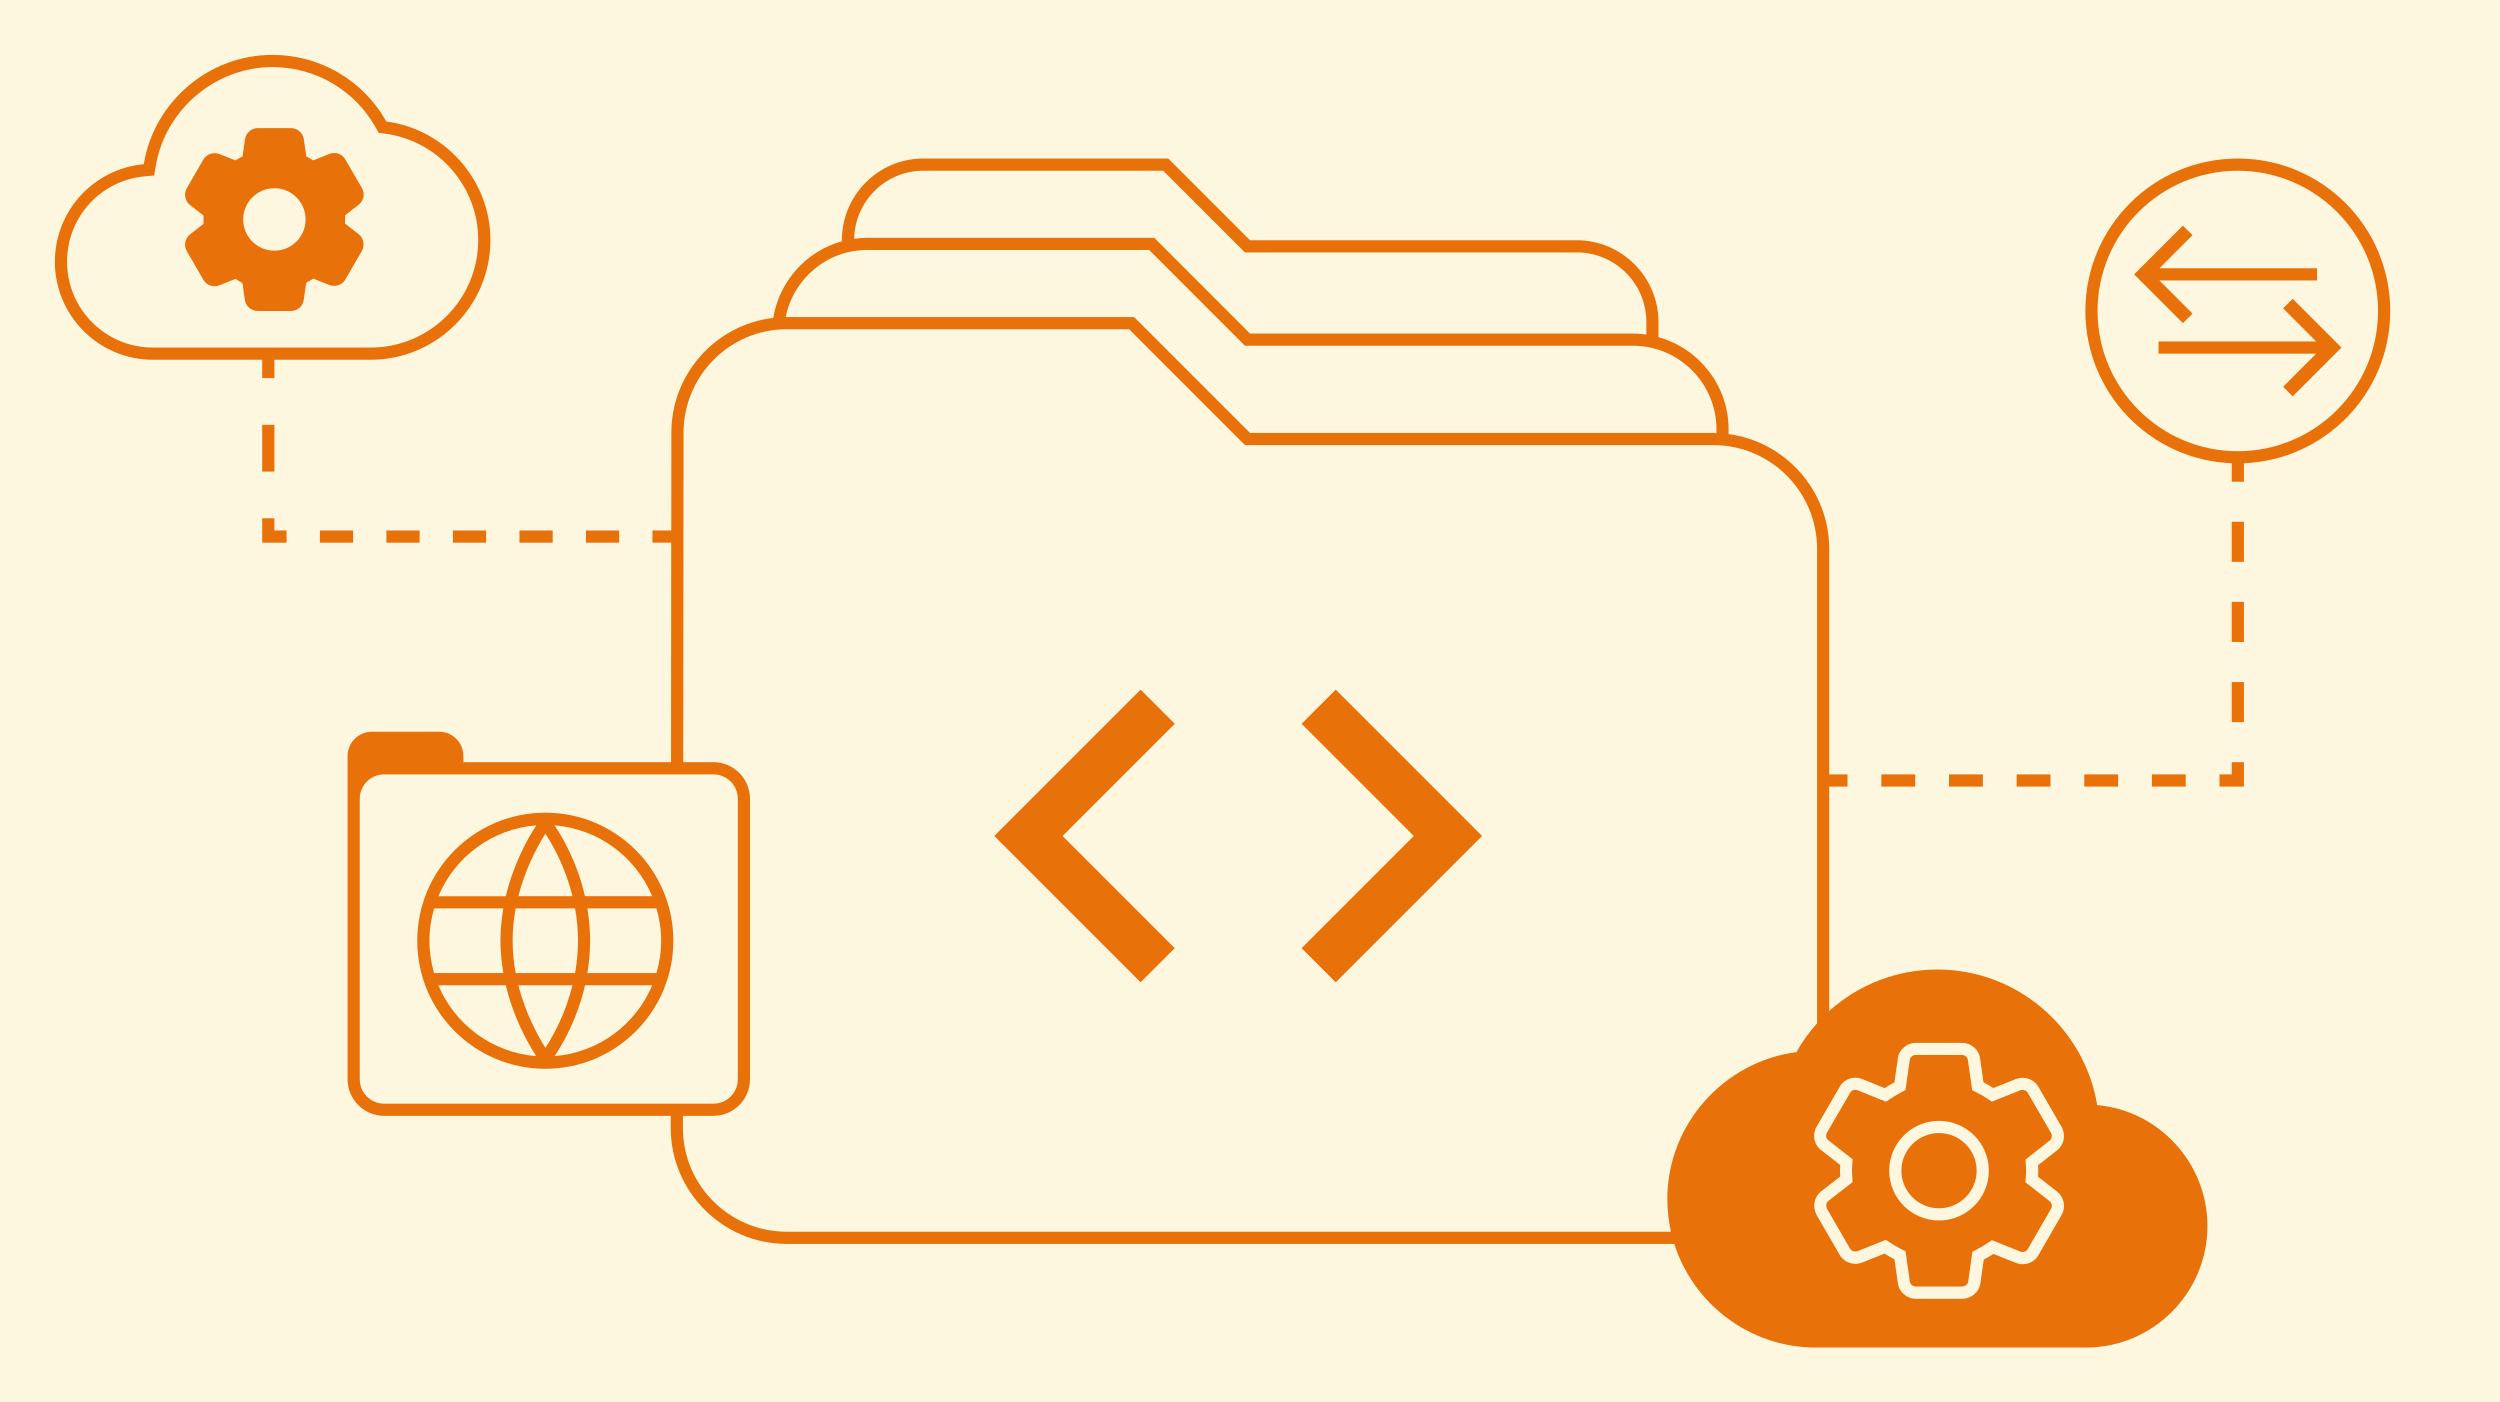 <?xml version="1.0" encoding="utf-8"?>
<!-- Generator: Adobe Illustrator 25.0.0, SVG Export Plug-In . SVG Version: 6.00 Build 0)  -->
<svg version="1.1" xmlns="http://www.w3.org/2000/svg" xmlns:xlink="http://www.w3.org/1999/xlink" x="0px" y="0px" width="410px"
	 height="230px" viewBox="0 0 410 230" enable-background="new 0 0 410 230" xml:space="preserve">
<g id="FLAT">
	<g>
		<rect x="0" fill="#FEF7E0" width="410" height="230"/>
		<polygon fill="#E8710A" points="187.06,113.1 163.06,137.1 187.06,161.1 192.66,155.5 174.26,137.1 192.66,118.7 		"/>
		<polygon fill="#E8710A" points="213.46,118.7 231.86,137.1 213.46,155.5 219.06,161.1 243.06,137.1 219.06,113.1 		"/>
		<path fill="#E8710A" d="M101.54,89h-5.45v-2h5.45V89z M90.64,89h-5.45v-2h5.45V89z M79.73,89h-5.45v-2h5.45V89z M68.82,89h-5.45
			v-2h5.45V89z M57.91,89h-5.45v-2h5.45V89z"/>
		<polygon fill="#E8710A" points="47,89 43,89 43,85 45,85 45,87 47,87 		"/>
		<rect x="43" y="69.67" fill="#E8710A" width="2" height="7.67"/>
		<path fill="#E8710A" d="M63.36,19.93C59.61,13.21,52.5,9,44.71,9c-10.61,0-19.46,7.79-21.14,17.93C15.39,27.68,9,34.57,9,42.93
			C9,51.79,16.21,59,25.07,59H43v3h2v-3h15.79c10.82,0,19.64-8.82,19.64-19.64C80.43,29.5,72.96,21.18,63.36,19.93z M60.79,57H25.07
			C17.31,57,11,50.69,11,42.93c0-7.32,5.48-13.34,12.75-14.01l1.54-0.14l0.25-1.52C27.08,17.99,35.32,11,44.71,11
			c7.01,0,13.48,3.79,16.9,9.9l0.49,0.88l1,0.13c8.74,1.14,15.33,8.64,15.33,17.45C78.43,49.09,70.51,57,60.79,57z"/>
		<g>
			<g>
				<path fill="#E8710A" d="M40.16,49.21l-0.4-2.8c-0.38-0.2-0.76-0.42-1.14-0.67l-2.64,1.05c-1.01,0.4-2.14-0.01-2.64-0.92
					l-2.72-4.71c-0.51-0.92-0.28-2.06,0.54-2.72l2.23-1.74c-0.01-0.22-0.03-0.44-0.03-0.67s0.01-0.45,0.03-0.67l-2.23-1.74
					c-0.82-0.64-1.05-1.79-0.53-2.75l2.69-4.66c0.5-0.91,1.63-1.33,2.66-0.95l2.64,1.05c0.38-0.25,0.76-0.47,1.16-0.67l0.4-2.77
					c0.13-1.07,1.04-1.86,2.12-1.86h5.42c1.07,0,1.98,0.81,2.11,1.83l0.4,2.8c0.38,0.2,0.76,0.42,1.14,0.67l2.65-1.07
					c1-0.4,2.12,0.01,2.62,0.92l2.71,4.67c0.54,0.91,0.32,2.09-0.54,2.75l-2.23,1.74c0.01,0.22,0.03,0.45,0.03,0.67
					c0,0.23-0.01,0.45-0.03,0.67l2.24,1.74c0.82,0.64,1.04,1.79,0.53,2.75l-2.68,4.64c-0.5,0.91-1.63,1.33-2.65,0.95l-2.64-1.05
					c-0.38,0.25-0.76,0.47-1.16,0.67l-0.4,2.77C49.7,50.21,48.79,51,47.71,51h-5.42C41.21,51,40.3,50.21,40.16,49.21z"/>
			</g>
		</g>
		<circle fill="#FEF7E0" cx="45" cy="35.99" r="5.12"/>
		<rect x="352.91" y="127" fill="#E8710A" width="5.55" height="2"/>
		<rect x="341.82" y="127" fill="#E8710A" width="5.55" height="2"/>
		<rect x="308.54" y="127" fill="#E8710A" width="5.55" height="2"/>
		<rect x="319.64" y="127" fill="#E8710A" width="5.55" height="2"/>
		<rect x="330.73" y="127" fill="#E8710A" width="5.55" height="2"/>
		<polygon fill="#E8710A" points="366,127 364,127 364,129 368,129 368,125 366,125 		"/>
		<rect x="366" y="85.57" fill="#E8710A" width="2" height="6.57"/>
		<rect x="366" y="98.71" fill="#E8710A" width="2" height="6.57"/>
		<rect x="366" y="111.86" fill="#E8710A" width="2" height="6.57"/>
		<path fill="#E8710A" d="M367,26c-13.81,0-25,11.19-25,25c0,13.47,10.66,24.45,24,24.97V79h2v-3.03c13.34-0.53,24-11.5,24-24.97
			C392,37.19,380.81,26,367,26z M367,74c-12.68,0-23-10.32-23-23s10.32-23,23-23s23,10.32,23,23S379.68,74,367,74z"/>
		<path fill="#E8710A" d="M318,185.82c-3.4,0-6.17,2.77-6.17,6.17c0,3.4,2.77,6.17,6.17,6.17c3.41,0,6.17-2.77,6.17-6.17
			C324.17,188.58,321.4,185.82,318,185.82z"/>
		<path fill="#E8710A" d="M336.11,196.97l-3.1-2.42l-0.83-0.65l0.07-1.06c0.02-0.26,0.04-0.53,0.04-0.81c0-0.28-0.02-0.55-0.04-0.81
			l-0.07-1.06l0.83-0.65l3.12-2.44c0.39-0.3,0.48-0.83,0.22-1.3l-3.76-6.49c-0.19-0.34-0.53-0.53-0.91-0.53
			c-0.13,0-0.26,0.02-0.38,0.07l-3.66,1.46l-0.97,0.39l-0.87-0.57c-0.46-0.3-0.93-0.57-1.45-0.84l-0.91-0.47l-0.15-1.02l-0.55-3.87
			c-0.07-0.53-0.48-0.89-0.99-0.89h-7.58c-0.48,0-0.91,0.37-0.97,0.82l-0.56,3.94l-0.14,1l-0.89,0.48c-0.55,0.3-1.02,0.57-1.45,0.86
			l-0.87,0.57l-0.97-0.39l-3.71-1.5c-0.11-0.04-0.23-0.07-0.35-0.07c-0.34,0-0.66,0.18-0.82,0.46l-3.82,6.58
			c-0.26,0.43-0.15,0.96,0.24,1.26l3.14,2.45l0.83,0.65l-0.07,1.06c-0.02,0.26-0.04,0.55-0.04,0.81c0,0.28,0.02,0.55,0.04,0.81
			l0.07,1.06l-0.84,0.65l-3.14,2.44c-0.37,0.29-0.46,0.82-0.21,1.31l3.73,6.46c0.18,0.34,0.53,0.53,0.9,0.53
			c0.13,0,0.26-0.02,0.39-0.07l3.64-1.46l0.97-0.39l0.87,0.57c0.46,0.3,0.93,0.57,1.45,0.84l0.91,0.47l0.15,1.02l0.55,3.87
			c0.07,0.53,0.48,0.89,0.99,0.89h7.58c0.55,0,0.96-0.41,1.01-0.79l0.55-3.9l0.14-1l0.89-0.48c0.55-0.3,1.02-0.57,1.45-0.86
			l0.87-0.57l0.97,0.39l3.69,1.48c0.11,0.04,0.24,0.07,0.37,0.07c0.35,0,0.67-0.18,0.83-0.46l3.83-6.64
			C336.62,197.82,336.51,197.29,336.11,196.97z M318,200.16c-4.51,0-8.17-3.67-8.17-8.17c0-4.51,3.67-8.17,8.17-8.17
			c4.51,0,8.17,3.67,8.17,8.17C326.17,196.5,322.5,200.16,318,200.16z"/>
		<polygon fill="#E8710A" points="376,49 374.43,50.57 379.85,56 354,56 354,58 379.85,58 374.43,63.43 376,65 384,57 		"/>
		<polygon fill="#E8710A" points="380,44 354.15,44 359.57,38.57 358,37 350,45 358,53 359.57,51.43 354.15,46 380,46 		"/>
		<path fill="#E8710A" d="M343.94,181.23c-2.08-12.58-13.06-22.23-26.22-22.23c-6.68,0-12.95,2.5-17.73,6.8V129h3v-2h-3V90
			c0-9.6-7.22-17.58-16.5-18.81V70.4c0-7.18-4.89-13.26-11.5-15.11V52.8c0-7.37-6.03-13.4-13.4-13.4H205L191.6,26h-40.2
			c-7.37,0-13.33,6.03-13.33,13.4v0.17c-5.82,1.61-10.26,6.52-11.26,12.57c-9.41,1.1-16.71,9.15-16.71,18.86l-0.01,16H107v2h3.08
			l-0.03,36H76v-1c0-2.21-1.79-4-4-4H61c-2.21,0-4,1.79-4,4v7v1v45c0,3.31,2.69,6,6,6h47l0,2c0,10.45,8.55,19,19,19h145.58
			c3.13,9.84,12.36,17,23.22,17h44.29c10.98,0,19.93-8.95,19.93-19.93C362.01,190.71,354.08,182.16,343.94,181.23z M151.4,28h39.37
			l12.81,12.81l0.59,0.59h54.43c6.29,0,11.4,5.11,11.4,11.4v2.07c-0.72-0.1-1.45-0.17-2.2-0.17H205L189.3,39h-47.1
			c-0.72,0-1.43,0.07-2.12,0.16C140.21,32.99,145.23,28,151.4,28z M142.2,41h46.27l15.11,15.11l0.59,0.59h63.63
			c7.55,0,13.7,6.15,13.7,13.7v0.63c-0.17,0-0.33-0.03-0.5-0.03h-76l-19-19h-57c-0.05,0-0.1,0.01-0.15,0.01
			C130.1,45.74,135.61,41,142.2,41z M59,177v-46c0-2.21,1.79-4,4-4h54c2.21,0,4,1.79,4,4v46c0,2.21-1.79,4-4,4H63
			C60.79,181,59,179.21,59,177z M273.44,196.64c0,1.84,0.21,3.63,0.6,5.36H129c-9.37,0-17-7.63-17-17l0-2h5c3.31,0,6-2.69,6-6v-46
			c0-3.31-2.69-6-6-6h-4.95l0.05-54c0-9.37,7.58-17,16.91-17h56.17l18.41,18.41l0.59,0.59H281c9.37,0,17,7.63,17,17v77.82
			c-1.29,1.44-2.43,3.01-3.39,4.73C282.7,174.1,273.44,184.42,273.44,196.64z M338.12,199.23l-3.81,6.6
			c-0.52,0.94-1.52,1.5-2.58,1.5c-0.37,0-0.75-0.07-1.11-0.21l-3.69-1.48c-0.53,0.35-1.07,0.66-1.6,0.94l-0.55,3.92
			c-0.2,1.39-1.48,2.5-2.99,2.5h-7.58c-1.52,0-2.79-1.11-2.97-2.6l-0.55-3.87c-0.55-0.29-1.09-0.59-1.62-0.94l-3.69,1.48
			c-0.36,0.13-0.72,0.2-1.08,0.2c-1.08,0-2.1-0.57-2.63-1.53l-3.75-6.5c-0.72-1.35-0.41-2.95,0.74-3.85l3.14-2.44
			c-0.02-0.31-0.04-0.61-0.04-0.94c0-0.31,0.02-0.64,0.04-0.94l-3.12-2.44c-1.21-0.92-1.52-2.58-0.76-3.85l3.79-6.54
			c0.52-0.94,1.52-1.5,2.57-1.5c0.37,0,0.74,0.07,1.1,0.21l3.71,1.5c0.53-0.35,1.07-0.66,1.6-0.94l0.55-3.92
			c0.18-1.43,1.46-2.56,2.95-2.56h7.58c1.52,0,2.79,1.11,2.97,2.6l0.55,3.87c0.55,0.29,1.09,0.59,1.62,0.94l3.69-1.48
			c0.36-0.13,0.73-0.2,1.09-0.2c1.09,0,2.11,0.57,2.64,1.53l3.77,6.52c0.74,1.35,0.41,2.95-0.74,3.85l-3.12,2.44
			c0.02,0.31,0.04,0.61,0.04,0.94s-0.02,0.64-0.04,0.94l3.12,2.44C338.51,196.34,338.84,197.93,338.12,199.23z"/>
		<path fill="#E8710A" d="M89.43,133.28c-11.6,0-21,9.4-21,21c0,11.6,9.4,21,21,21c11.6,0,21-9.4,21-21
			C110.43,142.68,101.02,133.28,89.43,133.28z M106.96,146.98H95.94c-1.21-5.3-3.47-9.35-4.99-11.62
			C98.18,135.94,104.28,140.57,106.96,146.98z M108.43,154.28c0,1.84-0.28,3.62-0.77,5.3H96.33c0.28-1.67,0.45-3.43,0.45-5.3
			c0-1.87-0.18-3.63-0.45-5.3h11.33C108.15,150.67,108.43,152.44,108.43,154.28z M85.01,161.58h8.88
			c-1.13,4.58-3.07,8.16-4.44,10.26C88.1,169.7,86.15,166.09,85.01,161.58z M84.57,159.58c-0.31-1.67-0.5-3.45-0.5-5.3
			c0-1.85,0.19-3.63,0.5-5.3h9.74c0.3,1.66,0.48,3.43,0.48,5.3c0,1.87-0.18,3.64-0.48,5.3H84.57z M70.43,154.28
			c0-1.84,0.28-3.62,0.77-5.3h11.35c-0.29,1.68-0.48,3.45-0.48,5.3c0,1.85,0.19,3.62,0.48,5.3H71.19
			C70.7,157.9,70.43,156.12,70.43,154.28z M89.45,136.72c1.37,2.11,3.31,5.68,4.44,10.26h-8.88
			C86.15,142.48,88.1,138.86,89.45,136.72z M87.95,135.36c-1.5,2.3-3.76,6.4-5,11.63H71.89C74.58,140.55,80.7,135.92,87.95,135.36z
			 M71.89,161.58h11.06c1.24,5.22,3.5,9.32,5,11.63C80.7,172.64,74.58,168.01,71.89,161.58z M90.96,173.2
			c1.52-2.27,3.77-6.32,4.99-11.62h11.02C104.28,168,98.18,172.62,90.96,173.2z"/>
	</g>
</g>
<g id="LIVE">
</g>
</svg>
